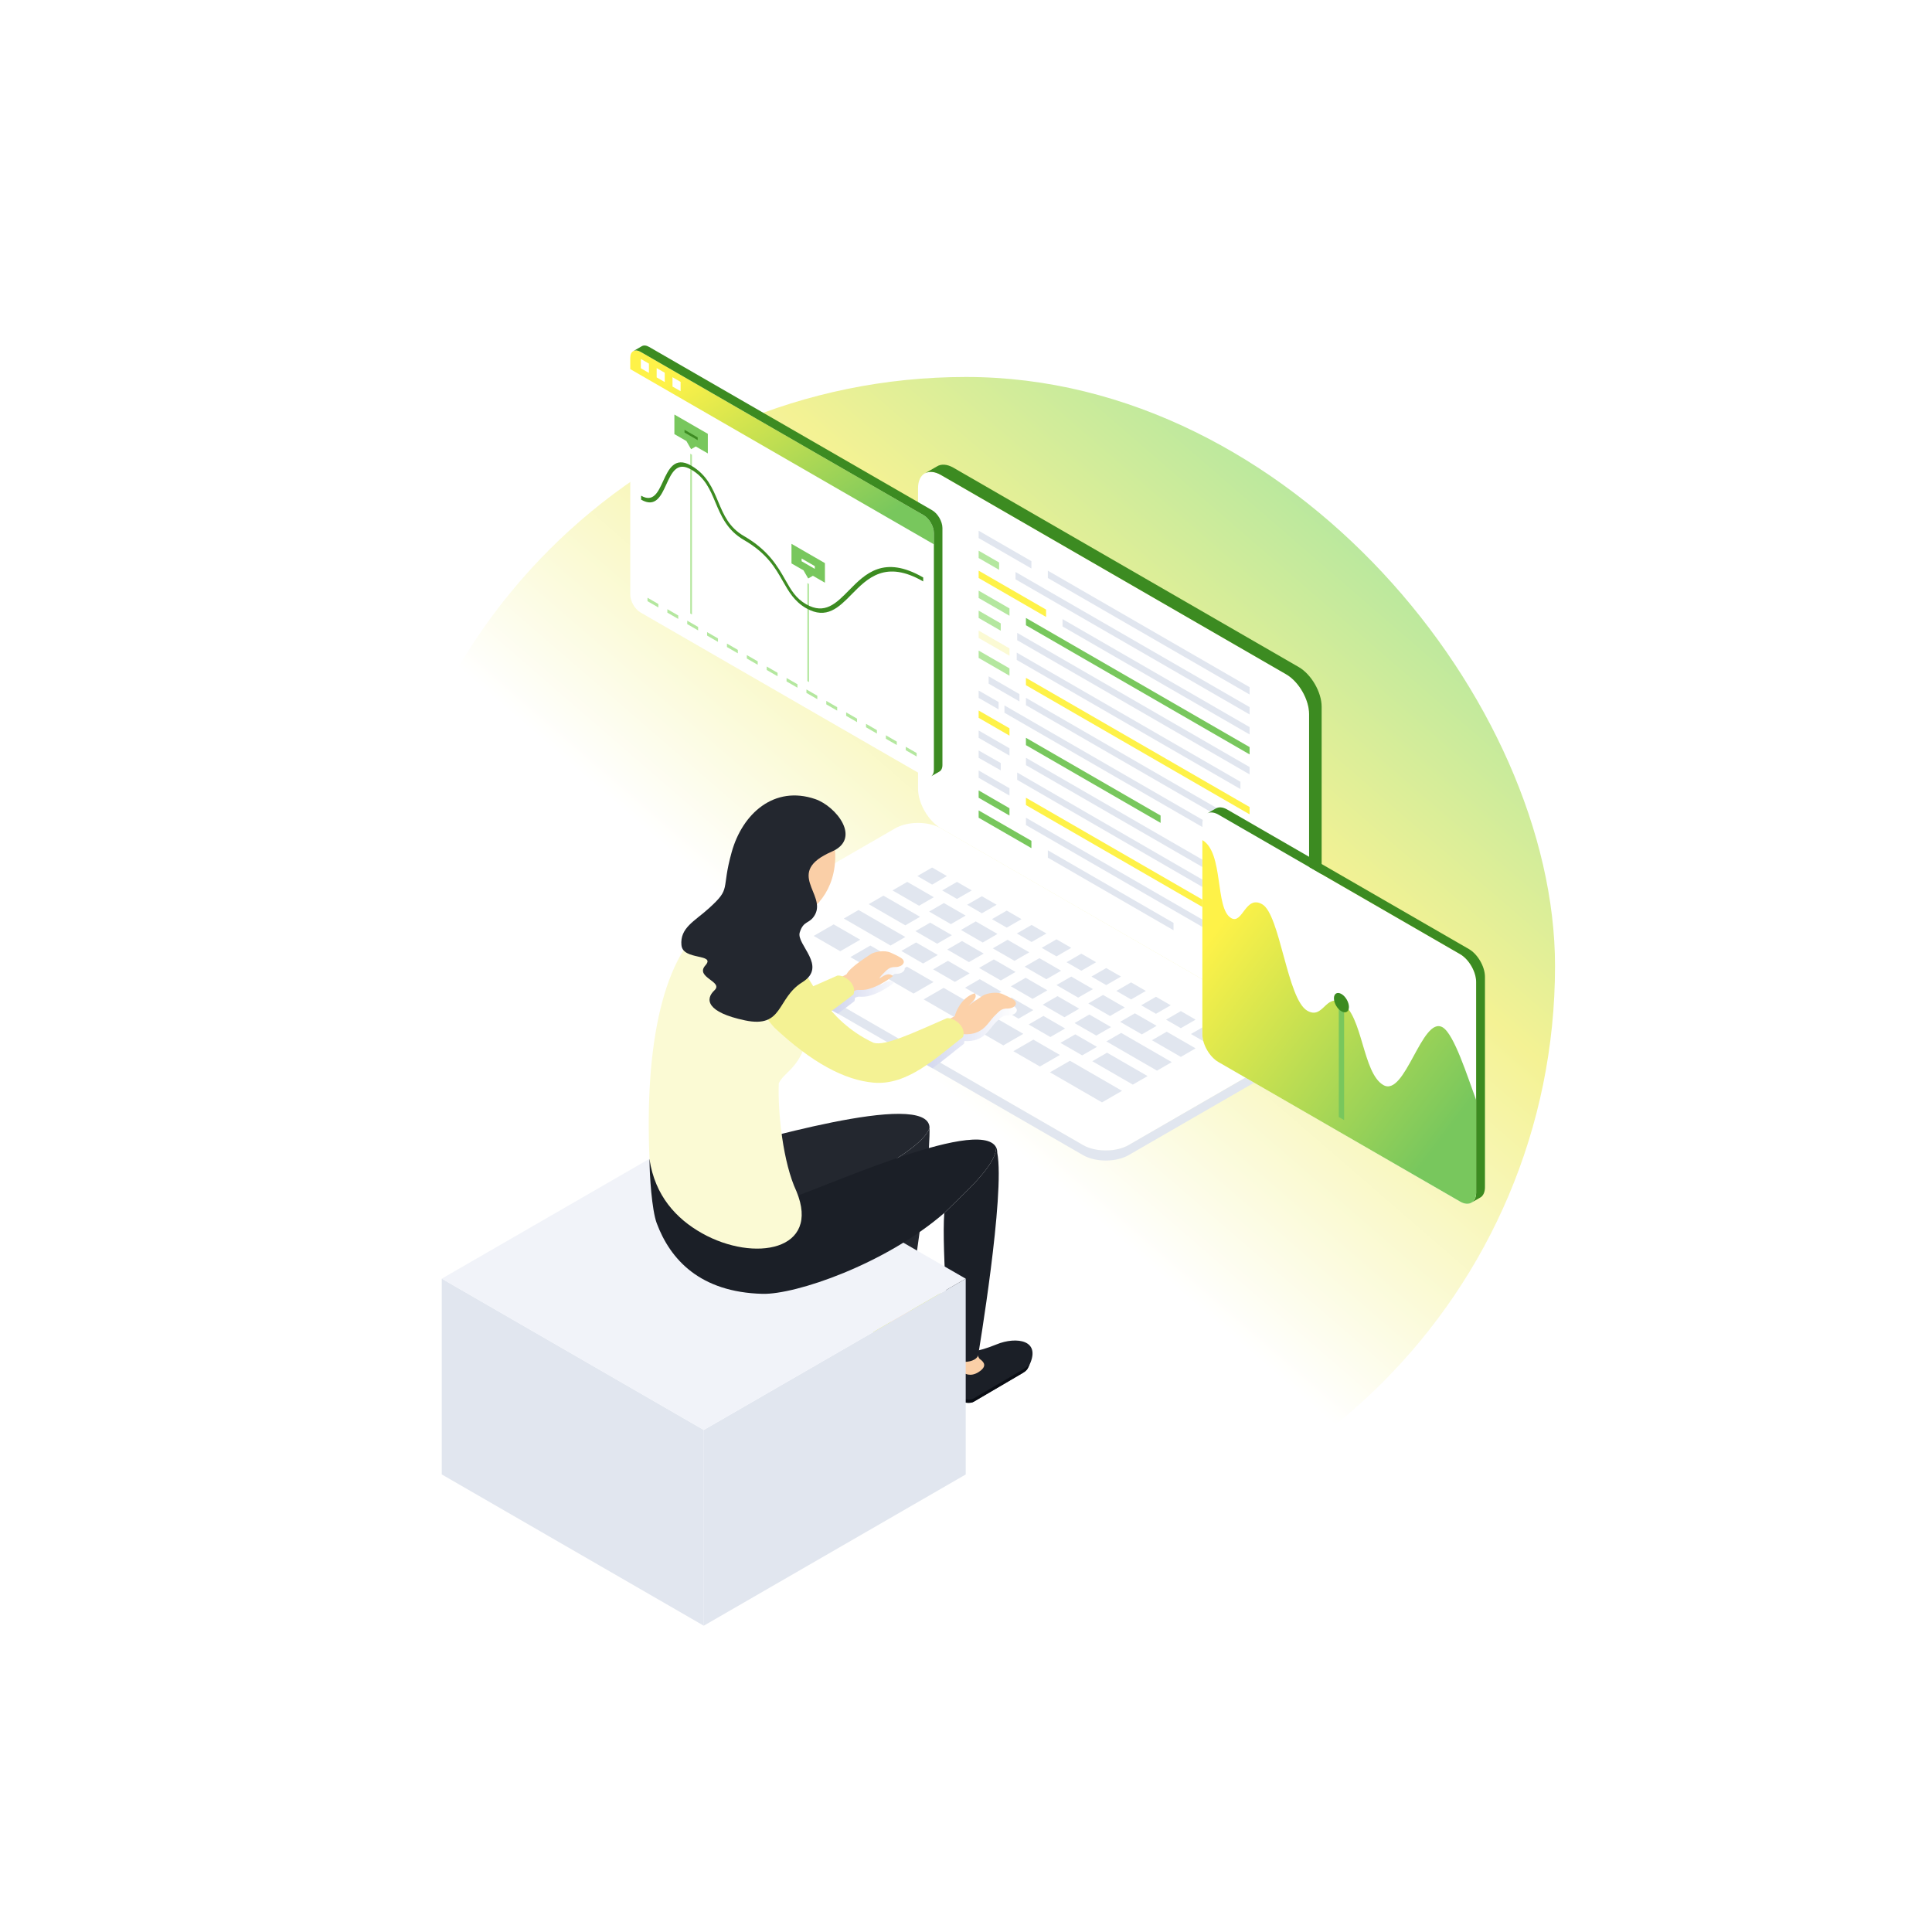 <svg width="328" height="328" viewBox="0 0 328 328" fill="none" xmlns="http://www.w3.org/2000/svg">
    <g filter="url(#filter0_f_306_9108)">
    <rect x="64" y="64" width="200" height="200" rx="100" fill="url(#paint0_linear_306_9108)"/>
    </g>
    <path d="M218.361 178.96C220.497 177.724 220.497 175.706 218.361 174.474L159.743 140.634C157.608 139.398 154.112 139.398 151.971 140.634L125.229 156.072C123.093 157.303 123.093 159.321 125.229 160.557L183.847 194.397C185.982 195.634 189.483 195.634 191.619 194.397L218.361 178.96Z" fill="white"/>
    <path d="M158.251 150.179L155.74 148.728L158.251 147.283L160.756 148.728L158.251 150.179Z" fill="#E1E6EF"/>
    <path d="M162.468 152.615L159.963 151.169L162.468 149.719L164.978 151.169L162.468 152.615Z" fill="#E1E6EF"/>
    <path d="M166.692 155.049L164.187 153.603L166.692 152.158L169.202 153.603L166.692 155.049Z" fill="#E1E6EF"/>
    <path d="M170.915 157.49L168.41 156.044L170.915 154.594L173.42 156.044L170.915 157.49Z" fill="#E1E6EF"/>
    <path d="M175.138 159.925L172.633 158.48L175.138 157.029L177.643 158.48L175.138 159.925Z" fill="#E1E6EF"/>
    <path d="M179.362 162.367L176.852 160.916L179.362 159.471L181.867 160.916L179.362 162.367Z" fill="#E1E6EF"/>
    <path d="M183.579 164.802L181.074 163.357L183.579 161.906L186.09 163.357L183.579 164.802Z" fill="#E1E6EF"/>
    <path d="M187.803 167.243L185.298 165.793L187.803 164.348L190.313 165.793L187.803 167.243Z" fill="#E1E6EF"/>
    <path d="M192.027 169.677L189.521 168.232L192.027 166.781L194.532 168.232L192.027 169.677Z" fill="#E1E6EF"/>
    <path d="M196.249 172.113L193.744 170.668L196.249 169.223L198.754 170.668L196.249 172.113Z" fill="#E1E6EF"/>
    <path d="M200.473 174.554L197.963 173.109L200.473 171.658L202.978 173.109L200.473 174.554Z" fill="#E1E6EF"/>
    <path d="M204.696 176.99L202.186 175.545L204.696 174.1L207.201 175.545L204.696 176.99Z" fill="#E1E6EF"/>
    <path d="M156.028 153.771L151.521 151.169L154.027 149.719L158.534 152.32L156.028 153.771Z" fill="#E1E6EF"/>
    <path d="M153.695 157.094L147.476 153.502L149.981 152.057L156.201 155.648L153.695 157.094Z" fill="#E1E6EF"/>
    <path d="M151.19 160.525L143.252 155.943L145.757 154.492L153.695 159.074L151.19 160.525Z" fill="#E1E6EF"/>
    <path d="M142.647 161.494L138.14 158.893L141.533 156.934L146.04 159.535L142.647 161.494Z" fill="#E1E6EF"/>
    <path d="M148.872 165.086L144.365 162.484L147.759 160.525L152.266 163.127L148.872 165.086Z" fill="#E1E6EF"/>
    <path d="M155.092 168.676L150.585 166.074L153.979 164.115L158.486 166.717L155.092 168.676Z" fill="#E1E6EF"/>
    <path d="M176.546 181.062L172.039 178.461L175.438 176.502L179.94 179.103L176.546 181.062Z" fill="#E1E6EF"/>
    <path d="M187.091 187.154L178.254 182.047L181.648 180.088L190.485 185.194L187.091 187.154Z" fill="#E1E6EF"/>
    <path d="M170.337 177.478L156.811 169.668L160.204 167.709L173.731 175.519L170.337 177.478Z" fill="#E1E6EF"/>
    <path d="M161.43 156.892L157.742 154.761L160.247 153.311L163.941 155.441L161.43 156.892Z" fill="#E1E6EF"/>
    <path d="M159.102 160.214L155.408 158.084L157.919 156.639L161.607 158.769L159.102 160.214Z" fill="#E1E6EF"/>
    <path d="M156.709 163.576L153.021 161.445L155.526 160L159.214 162.13L156.709 163.576Z" fill="#E1E6EF"/>
    <path d="M162.11 166.697L158.422 164.566L160.927 163.121L164.62 165.251L162.11 166.697Z" fill="#E1E6EF"/>
    <path d="M167.516 169.817L163.828 167.687L166.333 166.236L170.021 168.372L167.516 169.817Z" fill="#E1E6EF"/>
    <path d="M172.917 172.938L169.229 170.808L171.739 169.357L175.427 171.488L172.917 172.938Z" fill="#E1E6EF"/>
    <path d="M178.323 176.058L174.635 173.927L177.14 172.477L180.828 174.607L178.323 176.058Z" fill="#E1E6EF"/>
    <path d="M183.724 179.173L180.036 177.048L182.547 175.598L186.235 177.728L183.724 179.173Z" fill="#E1E6EF"/>
    <path d="M192.321 184.136L185.442 180.164L187.947 178.719L194.826 182.69L192.321 184.136Z" fill="#E1E6EF"/>
    <path d="M164.502 163.335L160.814 161.205L163.32 159.76L167.008 161.89L164.502 163.335Z" fill="#E1E6EF"/>
    <path d="M169.908 166.456L166.215 164.326L168.725 162.881L172.413 165.011L169.908 166.456Z" fill="#E1E6EF"/>
    <path d="M175.309 169.577L171.621 167.447L174.126 165.996L177.814 168.126L175.309 169.577Z" fill="#E1E6EF"/>
    <path d="M180.716 172.696L177.022 170.566L179.533 169.115L183.221 171.246L180.716 172.696Z" fill="#E1E6EF"/>
    <path d="M186.117 175.812L182.429 173.687L184.934 172.236L188.627 174.367L186.117 175.812Z" fill="#E1E6EF"/>
    <path d="M196.426 181.765L187.835 176.803L190.34 175.357L198.931 180.319L196.426 181.765Z" fill="#E1E6EF"/>
    <path d="M166.836 160.011L163.148 157.88L165.654 156.43L169.342 158.56L166.836 160.011Z" fill="#E1E6EF"/>
    <path d="M172.237 163.126L168.549 161.001L171.054 159.551L174.742 161.681L172.237 163.126Z" fill="#E1E6EF"/>
    <path d="M177.643 166.246L173.955 164.115L176.46 162.67L180.148 164.8L177.643 166.246Z" fill="#E1E6EF"/>
    <path d="M183.044 169.369L179.356 167.238L181.867 165.793L185.555 167.923L183.044 169.369Z" fill="#E1E6EF"/>
    <path d="M188.45 172.488L184.762 170.357L187.267 168.912L190.955 171.037L188.45 172.488Z" fill="#E1E6EF"/>
    <path d="M193.852 175.609L190.164 173.478L192.669 172.033L196.363 174.158L193.852 175.609Z" fill="#E1E6EF"/>
    <path d="M200.472 179.431L195.569 176.6L198.074 175.154L202.978 177.981L200.472 179.431Z" fill="#E1E6EF"/>
    <path d="M125.235 160.551L183.853 194.391C185.988 195.628 189.489 195.628 191.625 194.391L218.367 178.954C219.432 178.339 219.967 177.525 219.967 176.711V178.408C219.967 179.222 219.438 180.041 218.367 180.662L191.625 196.099C189.489 197.335 185.988 197.335 183.853 196.099L125.235 162.259C124.148 161.633 123.618 160.798 123.634 159.968V158.309C123.634 159.122 124.169 159.936 125.235 160.551Z" fill="#E1E6EF"/>
    <path d="M222.248 121.204C222.248 118.736 220.497 115.706 218.361 114.475L159.744 80.635C157.608 79.399 155.857 80.41 155.857 82.878V133.9C155.857 136.368 157.608 139.398 159.744 140.629L218.361 174.474C220.497 175.711 222.248 174.699 222.248 172.231V121.209V121.204Z" fill="white"/>
    <path d="M222.248 172.231V121.209C222.248 118.741 220.497 115.712 218.362 114.481L159.744 80.641C158.689 80.03 157.726 79.972 157.024 80.362L159.058 79.19C159.765 78.74 160.766 78.772 161.874 79.409L220.492 113.249C222.628 114.486 224.378 117.51 224.378 119.978V171C224.378 172.29 223.896 173.179 223.136 173.559L221.198 174.678C221.846 174.249 222.248 173.409 222.248 172.231Z" fill="#3C8B21"/>
    <path d="M159.969 235.806C159.969 229.8 163.775 229.629 163.775 229.629C163.775 229.629 165.835 229.629 169.181 228.243C172.483 226.867 177.135 227.402 174.539 232.198C174.518 232.257 174.485 232.316 174.448 232.375C174.287 232.632 174.014 232.878 173.602 233.114L165.289 237.99C164.021 238.713 160.001 237.043 159.969 235.806Z" fill="#1B1F27"/>
    <path d="M159.996 235.265C160.066 236.496 164.038 238.14 165.295 237.422L173.608 232.546C173.881 232.385 174.358 232.069 174.78 231.689C174.706 231.855 174.636 232.011 174.54 232.193C174.518 232.251 174.486 232.31 174.449 232.369C174.288 232.626 174.015 232.872 173.603 233.108L165.29 237.984C164.107 238.664 160.499 237.24 160.023 236.036C160.002 235.945 159.985 235.859 159.985 235.79C159.969 235.602 159.985 235.436 159.991 235.26L159.996 235.265Z" fill="#0A0D14"/>
    <path d="M161.515 228.836C162.495 228.836 165.942 229.714 165.942 229.714C165.942 229.714 165.963 230.19 166.247 230.608C166.279 230.645 166.311 230.683 166.343 230.725C167.023 231.202 167.714 231.951 166.097 232.963C164.775 233.793 163.699 233.268 163.19 232.754C162.982 232.369 162.677 231.935 162.254 231.689C161.815 231.437 161.547 231.325 161.354 231.309C161.354 231.282 161.344 231.229 161.344 231.229C161.344 231.229 161.467 229.773 161.504 228.841L161.515 228.836Z" fill="#FACFA7"/>
    <path d="M160.311 205.927C159.835 212.27 161.355 229.961 161.355 229.961H161.36C161.398 230.271 161.74 230.576 162.147 230.812C163.052 231.336 164.518 231.336 165.423 230.812C165.782 230.603 165.996 230.346 166.065 230.073C166.065 230.073 170.679 202.683 169.304 195.682C169.309 195.355 169.25 195.055 169.116 194.793C169.116 197.951 163.405 202.833 160.311 205.932V205.927Z" fill="#1B1F27"/>
    <path d="M148.166 227.735C148.166 221.729 151.972 221.558 151.972 221.558C151.972 221.558 154.033 221.558 157.378 220.166C160.681 218.796 165.332 219.326 162.731 224.122C162.709 224.181 162.677 224.24 162.645 224.299C162.485 224.555 162.212 224.802 161.805 225.043L153.492 229.919C152.223 230.642 148.198 228.971 148.171 227.735H148.166Z" fill="url(#paint1_linear_306_9108)"/>
    <path d="M148.187 227.199C148.262 228.436 152.228 230.074 153.486 229.356L161.799 224.48C162.072 224.325 162.548 224.004 162.971 223.629C162.896 223.795 162.826 223.955 162.73 224.132C162.709 224.191 162.677 224.25 162.644 224.309C162.484 224.566 162.211 224.812 161.804 225.053L153.491 229.929C152.303 230.609 148.701 229.185 148.224 227.981C148.203 227.89 148.187 227.804 148.187 227.734C148.171 227.547 148.187 227.381 148.192 227.199H148.187Z" fill="#1E1C6B"/>
    <path d="M149.713 220.77C150.692 220.77 154.139 221.647 154.139 221.647C154.139 221.647 154.161 222.124 154.444 222.541C154.482 222.579 154.509 222.622 154.541 222.659C155.221 223.135 155.911 223.885 154.3 224.897C152.978 225.726 151.902 225.202 151.393 224.693C151.185 224.308 150.88 223.874 150.457 223.628C150.018 223.376 149.75 223.264 149.557 223.248C149.557 223.221 149.547 223.168 149.547 223.168C149.547 223.168 149.295 220.78 149.707 220.78L149.713 220.77Z" fill="#FACFA7"/>
    <path d="M157.812 191.443C157.067 193.996 151.335 197.224 150.344 197.85C149.729 205.06 149.547 221.889 149.547 221.889H149.552C149.59 222.2 149.932 222.505 150.339 222.74C151.244 223.265 152.71 223.265 153.615 222.74C153.974 222.532 154.188 222.275 154.257 222.002H154.263C154.263 222.002 157.999 198.332 157.806 191.438L157.812 191.443Z" fill="#23272F"/>
    <path d="M119.481 276L75 250.317V217.082L119.481 242.765V276Z" fill="#E1E6EF"/>
    <path d="M119.481 276L163.952 250.323V217.088L119.481 242.765V276Z" fill="#E1E6EF"/>
    <path d="M119.481 242.764L163.952 217.087L119.481 191.41L75 217.082L119.481 242.764Z" fill="#F1F3F9"/>
    <path style="mix-blend-mode:multiply" d="M142.256 172.092C143.15 171.439 144.065 170.738 145.061 169.972C145.125 169.779 145.147 169.587 145.152 169.394C145.42 169.282 145.661 169.201 145.778 169.207C146.581 169.26 147.175 169.191 147.63 169.051C149.268 168.634 151.206 167.322 151.763 166.862C150.944 166.123 150.039 166.942 149.424 167.269C149.552 167.06 149.691 166.857 149.868 166.68C150.863 165.679 151.094 165.331 152.207 165.331C153.32 165.331 154.171 164.443 153.106 163.774C152.469 163.372 151.634 163.019 151.388 162.901C150.275 162.371 148.498 162.794 148.005 163.137C147.513 163.479 144.451 165.358 143.867 166.573C143.867 166.573 143.546 166.739 143.182 166.926C142.882 166.819 142.583 166.755 142.326 166.782C140.752 167.467 139.403 168.077 138.226 168.591C138.327 170.063 142.251 172.097 142.251 172.097L142.256 172.092Z" fill="url(#paint2_linear_306_9108)"/>
    <path d="M152.956 162.617C152.32 162.216 151.484 161.863 151.233 161.745C150.12 161.215 148.342 161.638 147.85 161.98C147.358 162.323 144.296 164.202 143.712 165.417C143.712 165.417 142.561 166.011 142.117 166.241L143.798 168.816C143.798 168.816 145.275 168.034 145.618 168.056C146.421 168.104 147.015 168.045 147.47 167.9C149.108 167.483 151.046 166.172 151.602 165.711C150.783 164.973 149.879 165.792 149.268 166.118C149.397 165.909 149.536 165.706 149.713 165.524C150.708 164.523 150.939 164.175 152.052 164.175C153.165 164.175 154.016 163.286 152.951 162.617H152.956Z" fill="#FCD1A9"/>
    <path d="M144.906 168.816C145.495 167.055 143.407 165.508 142.171 165.625C136.395 168.141 133.59 169.64 131.62 169.057C123.313 165.176 126.541 174.008 131.465 174.441C137.225 174.945 140.308 172.37 144.911 168.816H144.906Z" fill="#F4F294"/>
    <path d="M157.812 191.444C157.624 184.726 125.765 194.511 122.157 195.228C120.648 201.78 118.844 206.351 117.297 211.928C123.265 213.92 140.453 205.527 150.345 197.851C151.335 197.224 157.068 193.997 157.812 191.444Z" fill="#23272F"/>
    <path d="M133.719 203.519C130.202 197.888 120.969 191.561 110.269 196.86C110.269 199.446 110.659 205.419 111.489 207.657C113.791 213.834 118.844 219.385 129.453 219.658C135.073 219.802 150.227 214.648 160.311 205.933C163.411 202.834 169.117 197.952 169.117 194.794C166.28 189.254 137.321 202.802 133.714 203.519H133.719Z" fill="#1B1F27"/>
    <path d="M119.17 209.369C128.061 214.358 139.398 212.319 135.212 202.245C132.942 197.406 132.032 188.97 132.214 183.923C133.044 182.038 135.694 181.434 136.957 176.455C137.241 172.596 137.289 171.097 136.566 163.513C133.371 159.728 131.872 157.988 128.28 156.575C126.118 155.724 123.307 154.627 121.241 155.901C112.302 161.414 109.444 178.088 110.273 196.849C111.21 202.989 114.791 206.907 119.17 209.364V209.369Z" fill="#FBFAD4"/>
    <path d="M123.201 156.704C124.662 155.226 125.176 151.918 125.332 149.301C125.123 147.866 125.16 146.33 125.497 144.762C126.713 139.114 131.278 135.309 135.7 136.261C140.121 137.214 142.717 142.562 141.502 148.203C140.378 153.433 136.064 156.441 132.001 157.009C131.573 157.822 132.638 159.166 133.227 159.808C129.914 160.814 126.584 158.866 124.903 158.031C124.036 157.597 123.415 157.175 123.201 156.704Z" fill="#FACFA7"/>
    <path style="mix-blend-mode:multiply" d="M172.14 170.822C171.503 170.421 170.668 170.068 170.417 169.95C169.303 169.42 167.526 169.843 167.034 170.185C166.541 170.528 165.428 171.213 164.572 171.898C165.284 171.181 166.156 170.555 165.648 169.789C163.18 170.512 162.27 173.408 162.259 173.665C162.259 173.665 161.874 173.868 161.494 174.066C161.29 174.018 161.098 173.991 160.921 174.013C157.426 175.538 154.332 176.957 151.987 177.711L158.32 181.367C160.156 180.04 161.917 178.541 163.656 177.203C163.71 177.048 163.715 176.892 163.731 176.743C167.029 176.951 167.906 174.73 168.902 173.734C169.898 172.733 170.128 172.385 171.241 172.385C172.354 172.385 173.206 171.497 172.14 170.828V170.822Z" fill="url(#paint3_linear_306_9108)"/>
    <path d="M160.927 173.12C161.376 172.89 162.104 172.51 162.104 172.51C162.115 172.248 163.03 169.357 165.493 168.629C166.001 169.4 165.129 170.021 164.417 170.738C165.273 170.053 166.387 169.368 166.879 169.025C167.371 168.683 169.149 168.26 170.262 168.79C170.508 168.908 171.343 169.261 171.986 169.662C173.051 170.331 172.2 171.22 171.086 171.22C169.973 171.22 169.743 171.573 168.747 172.569C167.752 173.57 166.874 175.791 163.576 175.577C163.228 175.556 162.832 175.855 162.832 175.855L160.932 173.115L160.927 173.12Z" fill="#FCD1A9"/>
    <path d="M163.496 176.049C164.085 174.287 161.997 172.741 160.76 172.858C154.985 175.374 150.285 177.622 148.31 177.039C140.003 173.158 137.653 165.777 135.592 163.866C130.956 160.568 125.379 167.864 131.454 174.443C137.867 180.448 143.391 183.371 148.31 183.805C154.07 184.308 158.887 179.608 163.496 176.054V176.049Z" fill="#F4F294"/>
    <path d="M115.69 160.488C115.412 157.523 117.88 156.442 120.347 154.209C124.239 150.687 122.376 151.265 124.217 144.676C126.053 138.087 131.454 133.291 138.402 135.662C141.924 136.867 146.34 142.348 141.228 144.574C133.119 148.102 140.356 151.795 138.343 155.323C137.433 156.918 136.422 156.211 135.774 158.299C135.137 160.349 140.591 164.042 136.197 166.767C131.802 169.492 133.039 174.614 126.482 173.233C119.924 171.852 119.678 169.636 121.289 168.132C122.901 166.633 117.928 165.953 119.753 163.898C121.584 161.842 115.937 163.09 115.696 160.483L115.69 160.488Z" fill="#23272F"/>
    <path d="M169.619 96.741L166.146 94.734V93.492L169.619 95.494V96.741Z" fill="#B4E79F"/>
    <path d="M177.595 104.739L166.146 98.128V96.881L177.595 103.491V104.739Z" fill="#FEF248"/>
    <path d="M171.38 104.54L166.146 101.521V100.273L171.38 103.292V104.54Z" fill="#B4E79F"/>
    <path d="M212.147 128.077L174.175 106.152V104.91L212.147 126.835V128.077Z" fill="#78C75D"/>
    <path d="M169.898 107.078L166.146 104.91V103.668L169.898 105.83V107.078Z" fill="#B4E79F"/>
    <path d="M171.38 111.323L166.146 108.304V107.057L171.38 110.081V111.323Z" fill="#FBFAD4"/>
    <path d="M171.38 114.717L166.146 111.693V110.451L171.38 113.47V114.717Z" fill="#B4E79F"/>
    <path d="M212.147 138.252L174.175 116.327V115.08L212.147 137.01V138.252Z" fill="#FEF248"/>
    <path d="M171.38 124.891L166.146 121.867V120.625L171.38 123.644V124.891Z" fill="#FEF248"/>
    <path d="M197.036 139.703L174.175 126.503V125.256L197.036 138.456V139.703Z" fill="#78C75D"/>
    <path d="M212.147 158.604L174.175 136.679V135.432L212.147 157.356V158.604Z" fill="#FEF248"/>
    <path d="M171.38 138.456L166.146 135.437V134.189L171.38 137.214V138.456Z" fill="#78C75D"/>
    <path d="M175.106 143.991L166.146 138.826V137.584L175.106 142.749V143.991Z" fill="#78C75D"/>
    <path d="M175.106 96.517L166.146 91.347V90.1L175.106 95.27V96.517Z" fill="#E1E6EF"/>
    <path d="M212.147 117.908L177.895 98.13V96.883L212.147 116.661V117.908Z" fill="#E1E6EF"/>
    <path d="M212.147 121.295L172.408 98.353V97.106L212.147 120.047V121.295Z" fill="#E1E6EF"/>
    <path d="M212.147 124.689L180.389 106.351V105.104L212.147 123.442V124.689Z" fill="#E1E6EF"/>
    <path d="M212.147 131.47L172.692 108.689V107.441L212.147 130.223V131.47Z" fill="#E1E6EF"/>
    <path d="M210.589 133.96L172.611 112.035V110.793L210.589 132.718V133.96Z" fill="#E1E6EF"/>
    <path d="M173.072 119.084L167.843 116.066V114.818L173.072 117.843V119.084Z" fill="#E1E6EF"/>
    <path d="M212.147 141.647L174.175 119.722V118.475L212.147 140.399V141.647Z" fill="#E1E6EF"/>
    <path d="M169.534 120.433L166.146 118.48V117.232L169.534 119.186V120.433Z" fill="#E1E6EF"/>
    <path d="M210.348 143.997L170.529 121.007V119.76L210.348 142.755V143.997Z" fill="#E1E6EF"/>
    <path d="M171.38 128.285L166.146 125.261V124.014L171.38 127.038V128.285Z" fill="#E1E6EF"/>
    <path d="M212.147 151.822L174.175 129.898V128.65L212.147 150.575V151.822Z" fill="#E1E6EF"/>
    <path d="M169.898 130.786L166.146 128.655V127.408L169.898 129.544V130.786Z" fill="#E1E6EF"/>
    <path d="M205.996 151.655L172.691 132.396V131.154L205.996 150.408V151.655Z" fill="#E1E6EF"/>
    <path d="M171.38 135.069L166.146 132.045V130.803L171.38 133.822V135.069Z" fill="#E1E6EF"/>
    <path d="M208.1 159.657L174.175 140.071V138.824L208.1 158.41V159.657Z" fill="#E1E6EF"/>
    <path d="M199.231 157.929L177.895 145.607V144.359L199.231 156.681V157.929Z" fill="#E1E6EF"/>
    <path d="M250.609 166.702C250.609 164.974 249.384 162.853 247.889 161.991L206.853 138.295C205.357 137.43 204.132 138.138 204.132 139.866V175.588C204.132 177.315 205.357 179.436 206.853 180.298L247.892 203.991C249.388 204.856 250.613 204.148 250.613 202.42V166.698L250.609 166.702Z" fill="white"/>
    <path d="M250.61 202.425V166.703C250.61 164.975 249.384 162.854 247.889 161.992L206.853 138.296C206.115 137.869 205.44 137.828 204.949 138.101L206.373 137.281C206.868 136.966 207.569 136.988 208.345 137.434L249.384 161.127C250.88 161.992 252.105 164.11 252.105 165.837V201.559C252.105 202.462 251.768 203.085 251.236 203.351L249.879 204.134C250.332 203.834 250.614 203.246 250.614 202.421L250.61 202.425Z" fill="#3C8B21"/>
    <path d="M247.889 203.994L206.85 180.301C205.354 179.436 204.129 177.318 204.129 175.591V142.627C207.805 144.748 206.216 154.248 209.012 155.863C210.976 156.995 211.429 151.865 214.3 153.525C217.324 155.271 218.531 169.621 221.93 171.585C224.651 173.155 225.029 168.654 227.735 170.22C231.363 172.315 231.299 182.16 234.852 184.21C238.554 186.346 241.425 172.394 244.91 174.406C246.866 175.535 249.134 182.782 250.606 186.747V202.423C250.606 204.151 249.381 204.859 247.886 203.994H247.889Z" fill="url(#paint4_linear_306_9108)"/>
    <path d="M227.289 189.634L228.196 190.158V170.48L227.289 169.959V189.634Z" fill="#78C75D"/>
    <path d="M229.013 170.955C229.013 170.146 228.444 169.157 227.739 168.752C227.034 168.347 226.465 168.673 226.465 169.486C226.465 170.3 227.034 171.285 227.739 171.69C228.444 172.095 229.013 171.769 229.013 170.955Z" fill="#3C8B21"/>
    <path d="M158.548 130.708C158.548 131.815 157.764 132.267 156.805 131.714L108.743 103.979C107.784 103.427 107 102.069 107 100.963V60.737C107 59.631 107.784 59.178 108.743 59.731L156.805 87.465C157.764 88.018 158.548 89.375 158.548 90.482V130.707V130.708Z" fill="white"/>
    <path d="M156.805 87.465L108.743 59.731C107.784 59.178 107 59.631 107 60.737V62.665L158.548 92.411V90.483C158.548 89.377 157.764 88.019 156.805 87.466V87.465Z" fill="url(#paint5_linear_306_9108)"/>
    <path d="M108.797 60.94L110.169 61.732V63.315L108.797 62.524V60.94Z" fill="white"/>
    <path d="M111.483 62.489L112.855 63.282V64.865L111.483 64.074V62.489Z" fill="white"/>
    <path d="M114.171 64.04L115.543 64.832V66.416L114.171 65.624V64.04Z" fill="white"/>
    <path d="M117.475 104.324L117.185 104.157V77.029L117.475 77.196V104.324Z" fill="#B4E79F"/>
    <path d="M137.355 115.797L137.064 115.629V98.981L137.355 99.149V115.797Z" fill="#B4E79F"/>
    <path d="M136.823 103.234C134.853 102.097 133.901 100.423 132.894 98.652C131.638 96.44 130.212 93.934 126.308 91.68C123.444 90.028 122.428 87.606 121.445 85.263C120.54 83.107 119.686 81.07 117.333 79.713C114.921 78.32 114.042 80.234 113.111 82.261C112.215 84.215 111.287 86.235 108.845 84.826V84.155C110.9 85.341 111.714 83.568 112.575 81.692C113.493 79.692 114.534 77.427 117.333 79.042C120.005 80.583 120.986 82.922 121.935 85.184C122.875 87.424 123.764 89.541 126.309 91.01C130.459 93.404 132.041 96.188 133.311 98.424C134.319 100.197 135.106 101.583 136.874 102.593C140.034 104.382 141.926 102.46 144.116 100.232C146.902 97.399 150.06 94.188 156.733 98.038V98.709C150.357 95.029 147.292 98.147 144.587 100.897C142.4 103.121 140.334 105.223 136.881 103.266C136.862 103.255 136.843 103.245 136.825 103.235L136.823 103.234Z" fill="#3C8B21"/>
    <path d="M114.492 70.377V73.702L116.532 74.877L117.33 76.261L118.128 75.799L120.169 76.976V73.652L114.492 70.377Z" fill="#78C75D"/>
    <path d="M134.372 92.326V95.651L136.412 96.828L137.21 98.21L138.008 97.75L140.049 98.927V95.602L134.372 92.326Z" fill="#78C75D"/>
    <path d="M116.212 72.967L118.449 74.258V74.724L116.212 73.433V72.967Z" fill="#3C8B21"/>
    <path d="M136.092 94.82L138.329 96.111V96.578L136.092 95.287V94.82Z" fill="white"/>
    <path d="M111.776 103.132L109.928 102.065V101.479L111.776 102.546V103.132Z" fill="#B4E79F"/>
    <path d="M115.147 105.077L113.3 104.011V103.425L115.147 104.491V105.077Z" fill="#B4E79F"/>
    <path d="M118.52 107.025L116.673 105.958V105.371L118.52 106.438V107.025Z" fill="#B4E79F"/>
    <path d="M121.892 108.97L120.045 107.904V107.317L121.892 108.383V108.97Z" fill="#B4E79F"/>
    <path d="M125.265 110.916L123.418 109.849V109.263L125.265 110.33V110.916Z" fill="#B4E79F"/>
    <path d="M128.638 112.862L126.791 111.796V111.21L128.638 112.276V112.862Z" fill="#B4E79F"/>
    <path d="M132.011 114.809L130.164 113.742V113.155L132.011 114.222V114.809Z" fill="#B4E79F"/>
    <path d="M135.384 116.755L133.537 115.689V115.103L135.384 116.168V116.755Z" fill="#B4E79F"/>
    <path d="M138.757 118.701L136.909 117.634V117.048L138.757 118.115V118.701Z" fill="#B4E79F"/>
    <path d="M142.13 120.647L140.282 119.582V118.995L142.13 120.061V120.647Z" fill="#B4E79F"/>
    <path d="M145.503 122.594L143.655 121.528V120.94L145.503 122.008V122.594Z" fill="#B4E79F"/>
    <path d="M148.876 124.54L147.028 123.474V122.888L148.876 123.953V124.54Z" fill="#B4E79F"/>
    <path d="M152.248 126.487L150.4 125.421V124.833L152.248 125.9V126.487Z" fill="#B4E79F"/>
    <path d="M155.62 128.431L153.771 127.365V126.778L155.62 127.844V128.431Z" fill="#B4E79F"/>
    <path d="M158.257 86.627L110.194 58.894C109.72 58.619 109.288 58.592 108.973 58.769L108.969 58.77C108.966 58.771 108.962 58.774 108.959 58.775L107.52 59.606C107.835 59.43 108.267 59.457 108.741 59.73L156.803 87.463C157.762 88.016 158.546 89.374 158.546 90.48V130.705C158.546 131.235 158.365 131.612 158.073 131.804L159.419 131.027C159.774 130.861 159.999 130.46 159.999 129.868V89.644C159.999 88.537 159.216 87.18 158.257 86.627Z" fill="#3C8B21"/>
    <defs>
    <filter id="filter0_f_306_9108" x="0" y="0" width="328" height="328" filterUnits="userSpaceOnUse" color-interpolation-filters="sRGB">
    <feFlood flood-opacity="0" result="BackgroundImageFix"/>
    <feBlend mode="normal" in="SourceGraphic" in2="BackgroundImageFix" result="shape"/>
    <feGaussianBlur stdDeviation="32" result="effect1_foregroundBlur_306_9108"/>
    </filter>
    <linearGradient id="paint0_linear_306_9108" x1="199.211" y1="58.66" x2="65.241" y2="213.577" gradientUnits="userSpaceOnUse">
    <stop stop-color="#B4E79F"/>
    <stop offset="0.25" stop-color="#F4F294"/>
    <stop offset="0.59" stop-color="white"/>
    </linearGradient>
    <linearGradient id="paint1_linear_306_9108" x1="163.49" y1="230.094" x2="153.592" y2="215.762" gradientUnits="userSpaceOnUse">
    <stop offset="0.15" stop-color="#78C75D"/>
    <stop offset="0.853" stop-color="#FEF248"/>
    </linearGradient>
    <linearGradient id="paint2_linear_306_9108" x1="138.231" y1="167.371" x2="153.604" y2="167.371" gradientUnits="userSpaceOnUse">
    <stop stop-color="#C4CAE9"/>
    <stop offset="1" stop-color="white"/>
    </linearGradient>
    <linearGradient id="paint3_linear_306_9108" x1="151.993" y1="175.533" x2="172.633" y2="175.533" gradientUnits="userSpaceOnUse">
    <stop stop-color="#C4CAE9"/>
    <stop offset="1" stop-color="white"/>
    </linearGradient>
    <linearGradient id="paint4_linear_306_9108" x1="250.606" y1="204.363" x2="191.277" y2="159.698" gradientUnits="userSpaceOnUse">
    <stop offset="0.15" stop-color="#78C75D"/>
    <stop offset="0.853" stop-color="#FEF248"/>
    </linearGradient>
    <linearGradient id="paint5_linear_306_9108" x1="158.548" y1="92.411" x2="128.687" y2="45.647" gradientUnits="userSpaceOnUse">
    <stop offset="0.15" stop-color="#78C75D"/>
    <stop offset="0.853" stop-color="#FEF248"/>
    </linearGradient>
    </defs>
    </svg>
    